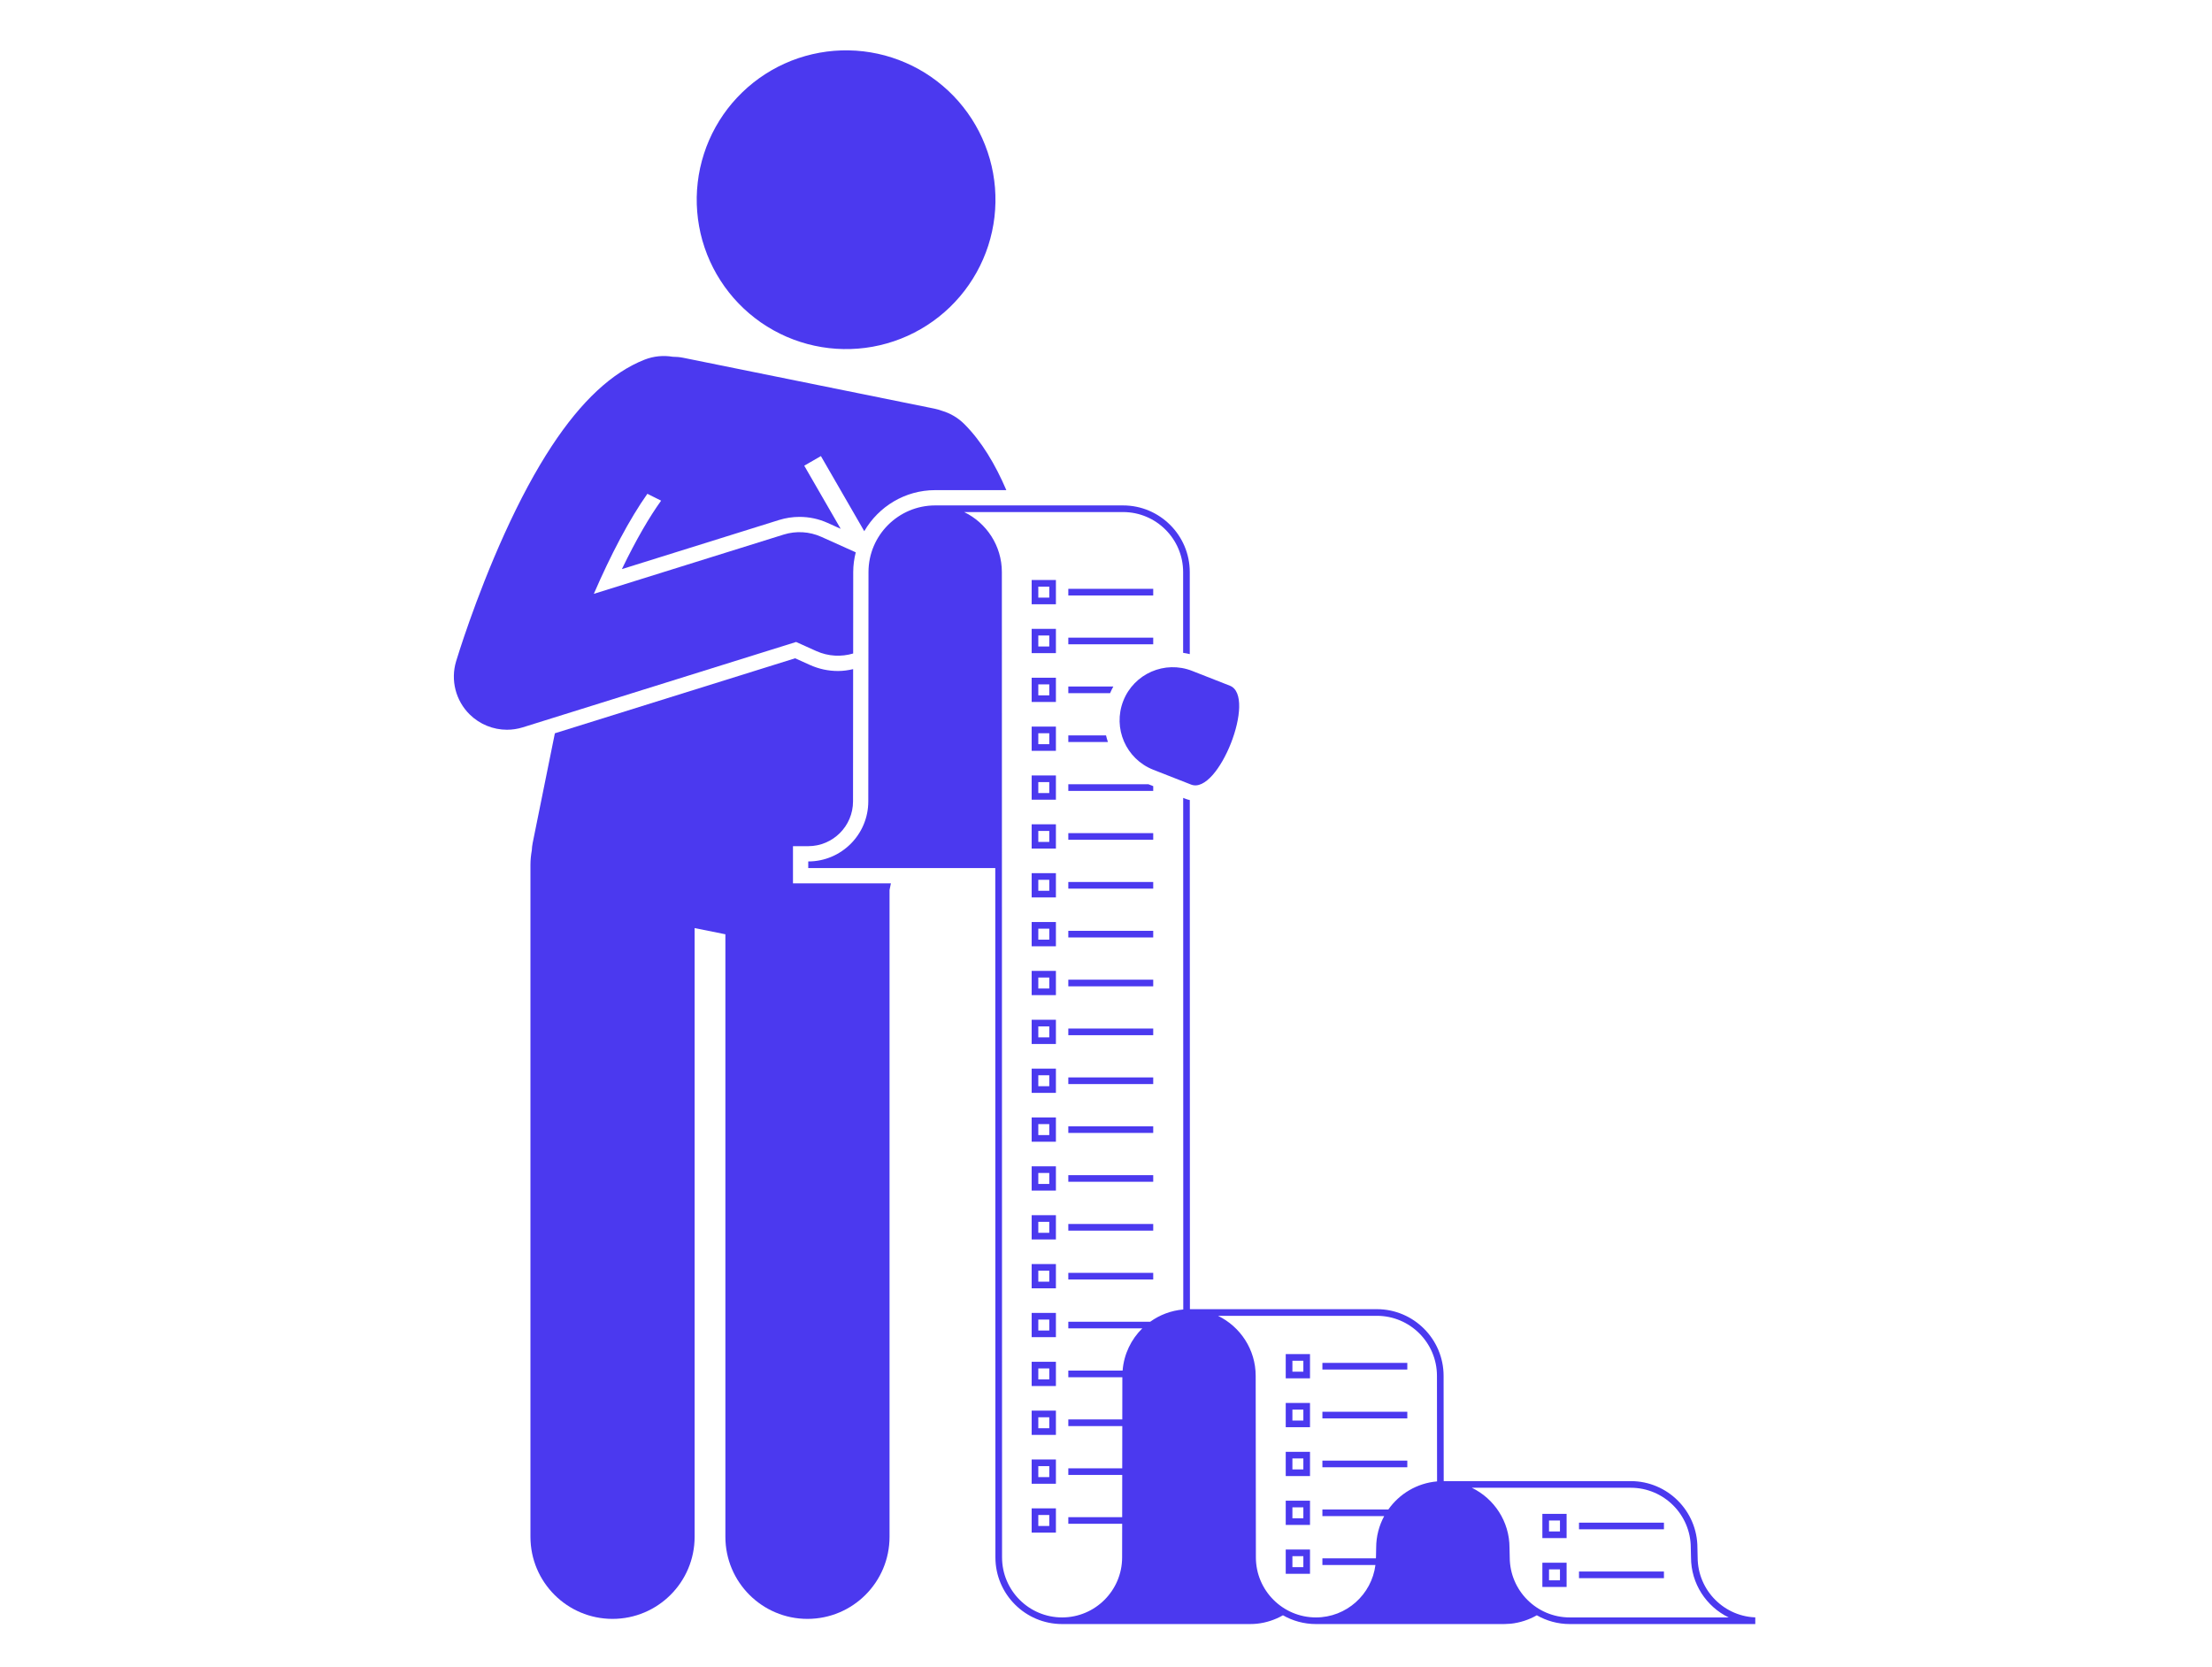 <svg xmlns="http://www.w3.org/2000/svg" xmlns:xlink="http://www.w3.org/1999/xlink" width="406" zoomAndPan="magnify" viewBox="0 0 304.5 229.5" height="306" preserveAspectRatio="xMidYMid meet" version="1.0"><defs><clipPath id="3a1f3f062e"><path d="M 62.02 49 L 139 49 L 139 101 L 62.02 101 Z M 62.02 49 " clip-rule="nonzero"/></clipPath><clipPath id="7c25028a1d"><path d="M 111 69 L 241.629 69 L 241.629 223.793 L 111 223.793 Z M 111 69 " clip-rule="nonzero"/></clipPath><clipPath id="4977ef3ea3"><path d="M 101.648 145.688 L 121.574 145.688 L 121.574 174.414 L 101.648 174.414 Z M 101.648 145.688 " clip-rule="nonzero"/></clipPath><clipPath id="1925f57350"><path d="M 111.609 145.688 C 114.254 145.688 116.789 146.738 118.656 148.605 C 120.523 150.477 121.574 153.012 121.574 155.652 L 121.574 164.418 C 121.574 167.059 120.523 169.594 118.656 171.461 C 116.789 173.332 114.254 174.379 111.609 174.379 C 108.969 174.379 106.434 173.332 104.566 171.461 C 102.695 169.594 101.648 167.059 101.648 164.418 L 101.648 155.652 C 101.648 153.012 102.695 150.477 104.566 148.605 C 106.434 146.738 108.969 145.688 111.609 145.688 Z M 111.609 145.688 " clip-rule="nonzero"/></clipPath></defs><path fill="#4b39ef" d="M 136.969 25.832 C 137.02 26.504 137.043 27.176 137.031 27.852 C 137.02 28.523 136.973 29.195 136.898 29.863 C 136.82 30.531 136.711 31.195 136.566 31.855 C 136.422 32.512 136.25 33.16 136.043 33.805 C 135.836 34.445 135.598 35.074 135.328 35.691 C 135.062 36.309 134.762 36.91 134.434 37.5 C 134.105 38.09 133.75 38.66 133.367 39.211 C 132.984 39.766 132.574 40.301 132.137 40.812 C 131.699 41.324 131.242 41.816 130.758 42.285 C 130.273 42.75 129.766 43.195 129.238 43.613 C 128.711 44.031 128.164 44.422 127.598 44.785 C 127.031 45.152 126.445 45.484 125.848 45.793 C 125.25 46.102 124.637 46.379 124.008 46.625 C 123.383 46.871 122.746 47.086 122.098 47.27 C 121.449 47.457 120.793 47.605 120.133 47.727 C 119.469 47.848 118.801 47.934 118.129 47.988 C 117.461 48.043 116.789 48.062 116.113 48.051 C 115.441 48.039 114.77 47.996 114.102 47.918 C 113.43 47.84 112.77 47.73 112.109 47.586 C 111.453 47.445 110.801 47.27 110.16 47.062 C 109.52 46.855 108.891 46.621 108.273 46.352 C 107.656 46.082 107.051 45.785 106.465 45.457 C 105.875 45.129 105.305 44.773 104.75 44.391 C 104.199 44.004 103.664 43.594 103.152 43.16 C 102.641 42.723 102.148 42.262 101.68 41.777 C 101.211 41.293 100.77 40.789 100.352 40.258 C 99.934 39.73 99.543 39.184 99.18 38.617 C 98.812 38.051 98.477 37.469 98.172 36.871 C 97.863 36.27 97.586 35.656 97.34 35.031 C 97.094 34.402 96.879 33.766 96.691 33.117 C 96.508 32.473 96.355 31.816 96.238 31.152 C 96.117 30.492 96.031 29.824 95.977 29.152 C 95.922 28.48 95.898 27.809 95.91 27.137 C 95.922 26.461 95.969 25.789 96.047 25.121 C 96.125 24.453 96.234 23.789 96.375 23.133 C 96.52 22.473 96.695 21.824 96.902 21.184 C 97.105 20.543 97.344 19.914 97.613 19.293 C 97.883 18.676 98.18 18.074 98.508 17.484 C 98.836 16.898 99.191 16.328 99.574 15.773 C 99.957 15.219 100.367 14.688 100.805 14.172 C 101.242 13.66 101.703 13.172 102.188 12.703 C 102.672 12.234 103.176 11.793 103.703 11.375 C 104.234 10.953 104.781 10.562 105.348 10.199 C 105.914 9.836 106.496 9.5 107.094 9.191 C 107.695 8.887 108.309 8.609 108.934 8.359 C 109.559 8.113 110.199 7.898 110.844 7.715 C 111.492 7.531 112.148 7.379 112.812 7.258 C 113.473 7.137 114.141 7.051 114.812 6.996 C 115.484 6.941 116.156 6.922 116.828 6.934 C 117.504 6.945 118.172 6.988 118.844 7.066 C 119.512 7.145 120.176 7.254 120.832 7.398 C 121.492 7.539 122.141 7.715 122.781 7.922 C 123.422 8.129 124.051 8.367 124.668 8.637 C 125.285 8.902 125.891 9.203 126.477 9.527 C 127.066 9.855 127.637 10.211 128.191 10.598 C 128.746 10.98 129.277 11.391 129.789 11.828 C 130.305 12.262 130.793 12.723 131.262 13.207 C 131.73 13.691 132.172 14.199 132.59 14.727 C 133.008 15.254 133.398 15.801 133.766 16.367 C 134.129 16.934 134.465 17.516 134.773 18.117 C 135.078 18.715 135.355 19.328 135.602 19.957 C 135.848 20.582 136.066 21.219 136.25 21.867 C 136.434 22.516 136.586 23.168 136.707 23.832 C 136.824 24.496 136.914 25.16 136.969 25.832 Z M 136.969 25.832 " fill-opacity="1" fill-rule="nonzero"/><path fill="#4b39ef" d="M 109.16 121.598 L 109.16 116.48 L 111.262 116.48 C 114.66 116.48 117.426 113.715 117.426 110.316 L 117.441 92.109 C 116.766 92.266 116.074 92.367 115.363 92.367 C 114.027 92.367 112.73 92.09 111.504 91.539 L 109.453 90.617 L 76.383 100.941 L 73.328 116.035 C 73.258 116.375 73.223 116.719 73.207 117.059 C 73.09 117.703 73.02 118.363 73.02 119.043 L 73.02 211.547 C 73.02 217.789 78.082 222.848 84.32 222.848 C 90.559 222.848 95.621 217.789 95.621 211.547 L 95.621 127.754 L 99.855 128.609 L 99.855 211.547 C 99.855 217.789 104.914 222.848 111.152 222.848 C 117.395 222.848 122.453 217.789 122.453 211.547 L 122.453 122.508 L 122.641 121.598 Z M 109.16 121.598 " fill-opacity="1" fill-rule="nonzero"/><g clip-path="url(#3a1f3f062e)"><path fill="#4b39ef" d="M 62.785 91.039 C 62.008 93.629 62.727 96.438 64.648 98.34 C 66.039 99.711 67.895 100.453 69.789 100.453 C 70.52 100.453 71.25 100.344 71.969 100.121 L 109.59 88.371 L 112.367 89.621 C 114.027 90.367 115.824 90.438 117.445 89.957 L 117.453 78.75 C 117.453 77.809 117.582 76.902 117.801 76.031 L 113.062 73.898 C 111.43 73.164 109.586 73.055 107.879 73.586 L 81.746 81.746 C 84.074 76.359 86.664 71.438 89.117 67.973 L 91.008 68.918 C 89.422 71.121 87.578 74.254 85.609 78.34 L 107.254 71.578 C 108.164 71.297 109.109 71.152 110.062 71.152 C 111.402 71.152 112.703 71.43 113.926 71.98 L 115.727 72.793 L 110.711 64.105 L 113.004 62.781 L 118.973 73.121 C 120.926 69.75 124.566 67.469 128.734 67.469 L 138.531 67.469 C 137.016 63.93 135.133 60.773 132.773 58.402 C 131.883 57.504 130.812 56.887 129.676 56.551 C 129.348 56.434 129.012 56.328 128.66 56.258 L 94.055 49.25 C 93.562 49.152 93.074 49.109 92.594 49.109 C 91.328 48.898 89.992 49.012 88.711 49.516 C 84.246 51.281 80.027 55.211 75.953 61.402 C 73.746 64.758 71.582 68.77 69.445 73.484 C 65.383 82.441 62.891 90.691 62.785 91.039 Z M 62.785 91.039 " fill-opacity="1" fill-rule="nonzero"/></g><path fill="#4b39ef" d="M 142.016 79.84 L 142.016 83.18 L 145.355 83.18 L 145.355 79.84 Z M 142.93 80.754 L 144.441 80.754 L 144.441 82.266 L 142.93 82.266 Z M 142.93 80.754 " fill-opacity="1" fill-rule="nonzero"/><path fill="#4b39ef" d="M 147.062 81.055 L 158.75 81.055 L 158.75 81.969 L 147.062 81.969 Z M 147.062 81.055 " fill-opacity="1" fill-rule="nonzero"/><path fill="#4b39ef" d="M 145.355 86.566 L 142.016 86.566 L 142.016 89.906 L 145.355 89.906 Z M 144.441 88.992 L 142.93 88.992 L 142.93 87.48 L 144.441 87.48 Z M 144.441 88.992 " fill-opacity="1" fill-rule="nonzero"/><path fill="#4b39ef" d="M 147.062 87.777 L 158.75 87.777 L 158.75 88.691 L 147.062 88.691 Z M 147.062 87.777 " fill-opacity="1" fill-rule="nonzero"/><path fill="#4b39ef" d="M 145.355 93.293 L 142.016 93.293 L 142.016 96.629 L 145.355 96.629 Z M 142.93 94.207 L 144.441 94.207 L 144.441 95.719 L 142.93 95.719 Z M 142.93 94.207 " fill-opacity="1" fill-rule="nonzero"/><path fill="#4b39ef" d="M 147.062 95.418 L 152.812 95.418 C 152.949 95.105 153.09 94.797 153.258 94.504 L 147.062 94.504 Z M 147.062 95.418 " fill-opacity="1" fill-rule="nonzero"/><path fill="#4b39ef" d="M 142.016 103.355 L 145.355 103.355 L 145.355 100.02 L 142.016 100.02 Z M 142.93 100.934 L 144.441 100.934 L 144.441 102.441 L 142.93 102.441 Z M 142.93 100.934 " fill-opacity="1" fill-rule="nonzero"/><path fill="#4b39ef" d="M 147.062 102.145 L 152.516 102.145 C 152.414 101.844 152.324 101.539 152.254 101.23 L 147.062 101.23 Z M 147.062 102.145 " fill-opacity="1" fill-rule="nonzero"/><path fill="#4b39ef" d="M 145.355 106.746 L 142.016 106.746 L 142.016 110.082 L 145.355 110.082 Z M 144.441 109.168 L 142.93 109.168 L 142.93 107.66 L 144.441 107.66 Z M 144.441 109.168 " fill-opacity="1" fill-rule="nonzero"/><path fill="#4b39ef" d="M 158.75 108.215 L 158.094 107.957 L 147.062 107.957 L 147.062 108.871 L 158.75 108.871 Z M 158.75 108.215 " fill-opacity="1" fill-rule="nonzero"/><path fill="#4b39ef" d="M 145.355 113.469 L 142.016 113.469 L 142.016 116.809 L 145.355 116.809 Z M 144.441 115.895 L 142.93 115.895 L 142.93 114.383 L 144.441 114.383 Z M 144.441 115.895 " fill-opacity="1" fill-rule="nonzero"/><path fill="#4b39ef" d="M 147.062 114.684 L 158.75 114.684 L 158.75 115.598 L 147.062 115.598 Z M 147.062 114.684 " fill-opacity="1" fill-rule="nonzero"/><path fill="#4b39ef" d="M 145.355 120.195 L 142.016 120.195 L 142.016 123.535 L 145.355 123.535 Z M 144.441 122.621 L 142.93 122.621 L 142.93 121.109 L 144.441 121.109 Z M 144.441 122.621 " fill-opacity="1" fill-rule="nonzero"/><path fill="#4b39ef" d="M 147.062 121.41 L 158.75 121.41 L 158.75 122.324 L 147.062 122.324 Z M 147.062 121.41 " fill-opacity="1" fill-rule="nonzero"/><path fill="#4b39ef" d="M 145.355 126.922 L 142.016 126.922 L 142.016 130.262 L 145.355 130.262 Z M 144.441 129.348 L 142.93 129.348 L 142.93 127.836 L 144.441 127.836 Z M 144.441 129.348 " fill-opacity="1" fill-rule="nonzero"/><path fill="#4b39ef" d="M 147.062 128.133 L 158.75 128.133 L 158.75 129.047 L 147.062 129.047 Z M 147.062 128.133 " fill-opacity="1" fill-rule="nonzero"/><path fill="#4b39ef" d="M 145.355 133.648 L 142.016 133.648 L 142.016 136.984 L 145.355 136.984 Z M 144.441 136.074 L 142.93 136.074 L 142.93 134.562 L 144.441 134.562 Z M 144.441 136.074 " fill-opacity="1" fill-rule="nonzero"/><path fill="#4b39ef" d="M 147.062 134.859 L 158.75 134.859 L 158.75 135.773 L 147.062 135.773 Z M 147.062 134.859 " fill-opacity="1" fill-rule="nonzero"/><path fill="#4b39ef" d="M 145.355 140.375 L 142.016 140.375 L 142.016 143.711 L 145.355 143.711 Z M 144.441 142.797 L 142.93 142.797 L 142.93 141.289 L 144.441 141.289 Z M 144.441 142.797 " fill-opacity="1" fill-rule="nonzero"/><path fill="#4b39ef" d="M 147.062 141.586 L 158.75 141.586 L 158.75 142.5 L 147.062 142.5 Z M 147.062 141.586 " fill-opacity="1" fill-rule="nonzero"/><path fill="#4b39ef" d="M 145.355 147.102 L 142.016 147.102 L 142.016 150.438 L 145.355 150.438 Z M 144.441 149.523 L 142.93 149.523 L 142.93 148.016 L 144.441 148.016 Z M 144.441 149.523 " fill-opacity="1" fill-rule="nonzero"/><path fill="#4b39ef" d="M 147.062 148.312 L 158.75 148.312 L 158.75 149.227 L 147.062 149.227 Z M 147.062 148.312 " fill-opacity="1" fill-rule="nonzero"/><path fill="#4b39ef" d="M 145.355 153.824 L 142.016 153.824 L 142.016 157.164 L 145.355 157.164 Z M 144.441 156.25 L 142.93 156.25 L 142.93 154.738 L 144.441 154.738 Z M 144.441 156.25 " fill-opacity="1" fill-rule="nonzero"/><path fill="#4b39ef" d="M 147.062 155.039 L 158.75 155.039 L 158.75 155.953 L 147.062 155.953 Z M 147.062 155.039 " fill-opacity="1" fill-rule="nonzero"/><path fill="#4b39ef" d="M 145.355 160.551 L 142.016 160.551 L 142.016 163.891 L 145.355 163.891 Z M 144.441 162.977 L 142.93 162.977 L 142.93 161.465 L 144.441 161.465 Z M 144.441 162.977 " fill-opacity="1" fill-rule="nonzero"/><path fill="#4b39ef" d="M 147.062 161.766 L 158.75 161.766 L 158.75 162.676 L 147.062 162.676 Z M 147.062 161.766 " fill-opacity="1" fill-rule="nonzero"/><path fill="#4b39ef" d="M 145.355 167.277 L 142.016 167.277 L 142.016 170.617 L 145.355 170.617 Z M 144.441 169.703 L 142.93 169.703 L 142.93 168.191 L 144.441 168.191 Z M 144.441 169.703 " fill-opacity="1" fill-rule="nonzero"/><path fill="#4b39ef" d="M 147.062 168.488 L 158.75 168.488 L 158.75 169.402 L 147.062 169.402 Z M 147.062 168.488 " fill-opacity="1" fill-rule="nonzero"/><path fill="#4b39ef" d="M 145.355 174.004 L 142.016 174.004 L 142.016 177.344 L 145.355 177.344 Z M 144.441 176.43 L 142.93 176.43 L 142.93 174.918 L 144.441 174.918 Z M 144.441 176.43 " fill-opacity="1" fill-rule="nonzero"/><path fill="#4b39ef" d="M 147.062 175.215 L 158.75 175.215 L 158.75 176.129 L 147.062 176.129 Z M 147.062 175.215 " fill-opacity="1" fill-rule="nonzero"/><path fill="#4b39ef" d="M 145.355 180.73 L 142.016 180.73 L 142.016 184.066 L 145.355 184.066 Z M 144.441 183.152 L 142.93 183.152 L 142.93 181.645 L 144.441 181.645 Z M 144.441 183.152 " fill-opacity="1" fill-rule="nonzero"/><path fill="#4b39ef" d="M 145.355 187.457 L 142.016 187.457 L 142.016 190.793 L 145.355 190.793 Z M 144.441 189.879 L 142.93 189.879 L 142.93 188.371 L 144.441 188.371 Z M 144.441 189.879 " fill-opacity="1" fill-rule="nonzero"/><path fill="#4b39ef" d="M 145.355 194.18 L 142.016 194.18 L 142.016 197.52 L 145.355 197.52 Z M 144.441 196.605 L 142.93 196.605 L 142.93 195.094 L 144.441 195.094 Z M 144.441 196.605 " fill-opacity="1" fill-rule="nonzero"/><path fill="#4b39ef" d="M 145.355 200.906 L 142.016 200.906 L 142.016 204.246 L 145.355 204.246 Z M 144.441 203.332 L 142.93 203.332 L 142.93 201.82 L 144.441 201.82 Z M 144.441 203.332 " fill-opacity="1" fill-rule="nonzero"/><path fill="#4b39ef" d="M 145.355 207.633 L 142.016 207.633 L 142.016 210.973 L 145.355 210.973 Z M 144.441 210.059 L 142.93 210.059 L 142.93 208.547 L 144.441 208.547 Z M 144.441 210.059 " fill-opacity="1" fill-rule="nonzero"/><path fill="#4b39ef" d="M 176.992 189.734 L 180.332 189.734 L 180.332 186.398 L 176.992 186.398 Z M 177.91 187.312 L 179.418 187.312 L 179.418 188.82 L 177.91 188.82 Z M 177.91 187.312 " fill-opacity="1" fill-rule="nonzero"/><path fill="#4b39ef" d="M 182.039 187.609 L 193.727 187.609 L 193.727 188.523 L 182.039 188.523 Z M 182.039 187.609 " fill-opacity="1" fill-rule="nonzero"/><path fill="#4b39ef" d="M 176.992 196.461 L 180.332 196.461 L 180.332 193.125 L 176.992 193.125 Z M 177.91 194.039 L 179.418 194.039 L 179.418 195.547 L 177.91 195.547 Z M 177.91 194.039 " fill-opacity="1" fill-rule="nonzero"/><path fill="#4b39ef" d="M 182.039 194.336 L 193.727 194.336 L 193.727 195.25 L 182.039 195.25 Z M 182.039 194.336 " fill-opacity="1" fill-rule="nonzero"/><path fill="#4b39ef" d="M 176.992 203.188 L 180.332 203.188 L 180.332 199.852 L 176.992 199.852 Z M 177.91 200.762 L 179.418 200.762 L 179.418 202.273 L 177.91 202.273 Z M 177.91 200.762 " fill-opacity="1" fill-rule="nonzero"/><path fill="#4b39ef" d="M 182.039 201.062 L 193.727 201.062 L 193.727 201.977 L 182.039 201.977 Z M 182.039 201.062 " fill-opacity="1" fill-rule="nonzero"/><path fill="#4b39ef" d="M 176.992 209.914 L 180.332 209.914 L 180.332 206.578 L 176.992 206.578 Z M 177.91 207.492 L 179.418 207.492 L 179.418 209 L 177.91 209 Z M 177.91 207.492 " fill-opacity="1" fill-rule="nonzero"/><path fill="#4b39ef" d="M 176.992 216.641 L 180.332 216.641 L 180.332 213.301 L 176.992 213.301 Z M 177.91 214.215 L 179.418 214.215 L 179.418 215.727 L 177.91 215.727 Z M 177.91 214.215 " fill-opacity="1" fill-rule="nonzero"/><g clip-path="url(#7c25028a1d)"><path fill="#4b39ef" d="M 198.738 203.883 L 198.723 189.395 C 198.723 184.336 194.605 180.215 189.543 180.215 L 163.801 180.215 L 163.785 110.133 C 163.586 110.09 163.387 110.035 163.191 109.957 L 162.875 109.832 L 162.887 180.258 C 161.199 180.402 159.645 181.004 158.34 181.941 L 147.062 181.941 L 147.062 182.855 L 157.246 182.855 C 155.715 184.363 154.715 186.398 154.535 188.668 L 147.062 188.668 L 147.062 189.582 L 154.5 189.582 L 154.492 195.395 L 147.062 195.395 L 147.062 196.309 L 154.492 196.309 L 154.484 202.121 L 147.062 202.121 L 147.062 203.035 L 154.484 203.035 L 154.477 208.844 L 147.062 208.844 L 147.062 209.758 L 154.477 209.758 L 154.469 214.383 C 154.469 218.938 150.762 222.648 146.207 222.648 C 141.648 222.648 137.941 218.938 137.941 214.383 L 137.914 78.75 C 137.914 75.121 135.793 71.973 132.727 70.488 L 154.602 70.488 C 159.16 70.488 162.867 74.195 162.867 78.75 L 162.867 89.867 C 163.176 89.914 163.48 89.965 163.781 90.043 L 163.781 78.75 C 163.781 73.691 159.664 69.574 154.602 69.574 L 128.734 69.574 C 123.672 69.574 119.555 73.691 119.555 78.75 L 119.527 110.316 C 119.527 114.875 115.82 118.582 111.262 118.582 L 111.262 119.496 L 137.008 119.496 L 137.027 214.383 C 137.027 219.441 141.145 223.559 146.207 223.559 L 172.074 223.559 C 172.398 223.559 172.715 223.543 173.031 223.512 C 174.324 223.375 175.535 222.965 176.609 222.352 C 177.949 223.117 179.496 223.559 181.148 223.559 L 207.016 223.559 C 207.086 223.559 207.156 223.551 207.227 223.551 C 207.477 223.543 207.727 223.535 207.973 223.512 C 209.266 223.375 210.477 222.965 211.555 222.352 C 212.895 223.117 214.441 223.559 216.09 223.559 L 241.957 223.559 L 241.957 222.648 C 237.402 222.648 233.695 218.938 233.695 214.371 L 233.664 213.055 C 233.664 207.996 229.547 203.883 224.488 203.883 Z M 191.117 207.789 L 182.039 207.789 L 182.039 208.703 L 190.543 208.703 C 189.844 210 189.441 211.48 189.441 213.055 L 189.414 214.383 C 189.414 214.426 189.406 214.469 189.406 214.516 L 182.039 214.516 L 182.039 215.43 L 189.34 215.43 C 188.82 219.492 185.352 222.648 181.148 222.648 C 176.59 222.648 172.883 218.938 172.883 214.383 L 172.855 189.395 C 172.855 185.762 170.734 182.617 167.668 181.129 L 189.543 181.129 C 194.102 181.129 197.809 184.836 197.809 189.395 L 197.824 203.922 C 195.055 204.16 192.637 205.633 191.117 207.789 Z M 232.75 213.059 L 232.781 214.383 C 232.781 218.016 234.898 221.16 237.965 222.648 L 216.09 222.648 C 211.535 222.648 207.828 218.938 207.828 214.371 L 207.797 213.059 C 207.797 209.43 205.676 206.285 202.609 204.797 L 224.488 204.797 C 229.043 204.797 232.75 208.504 232.75 213.059 Z M 232.75 213.059 " fill-opacity="1" fill-rule="nonzero"/></g><path fill="#4b39ef" d="M 212.32 211.727 L 215.656 211.727 L 215.656 208.391 L 212.32 208.391 Z M 213.234 209.305 L 214.742 209.305 L 214.742 210.812 L 213.234 210.812 Z M 213.234 209.305 " fill-opacity="1" fill-rule="nonzero"/><path fill="#4b39ef" d="M 217.363 209.602 L 229.055 209.602 L 229.055 210.516 L 217.363 210.516 Z M 217.363 209.602 " fill-opacity="1" fill-rule="nonzero"/><path fill="#4b39ef" d="M 212.32 218.453 L 215.656 218.453 L 215.656 215.117 L 212.32 215.117 Z M 213.234 216.031 L 214.742 216.031 L 214.742 217.539 L 213.234 217.539 Z M 213.234 216.031 " fill-opacity="1" fill-rule="nonzero"/><path fill="#4b39ef" d="M 217.363 216.328 L 229.055 216.328 L 229.055 217.242 L 217.363 217.242 Z M 217.363 216.328 " fill-opacity="1" fill-rule="nonzero"/><path fill="#4b39ef" d="M 154.629 96.48 C 153.152 100.242 155.004 104.484 158.762 105.961 L 163.961 108 C 167.719 109.477 173.062 95.867 169.305 94.391 L 164.109 92.352 C 160.352 90.875 156.105 92.723 154.629 96.48 Z M 154.629 96.48 " fill-opacity="1" fill-rule="nonzero"/><g clip-path="url(#4977ef3ea3)"><g clip-path="url(#1925f57350)"><path fill="#4b39ef" d="M 101.648 145.688 L 121.574 145.688 L 121.574 174.414 L 101.648 174.414 Z M 101.648 145.688 " fill-opacity="1" fill-rule="nonzero"/></g></g></svg>